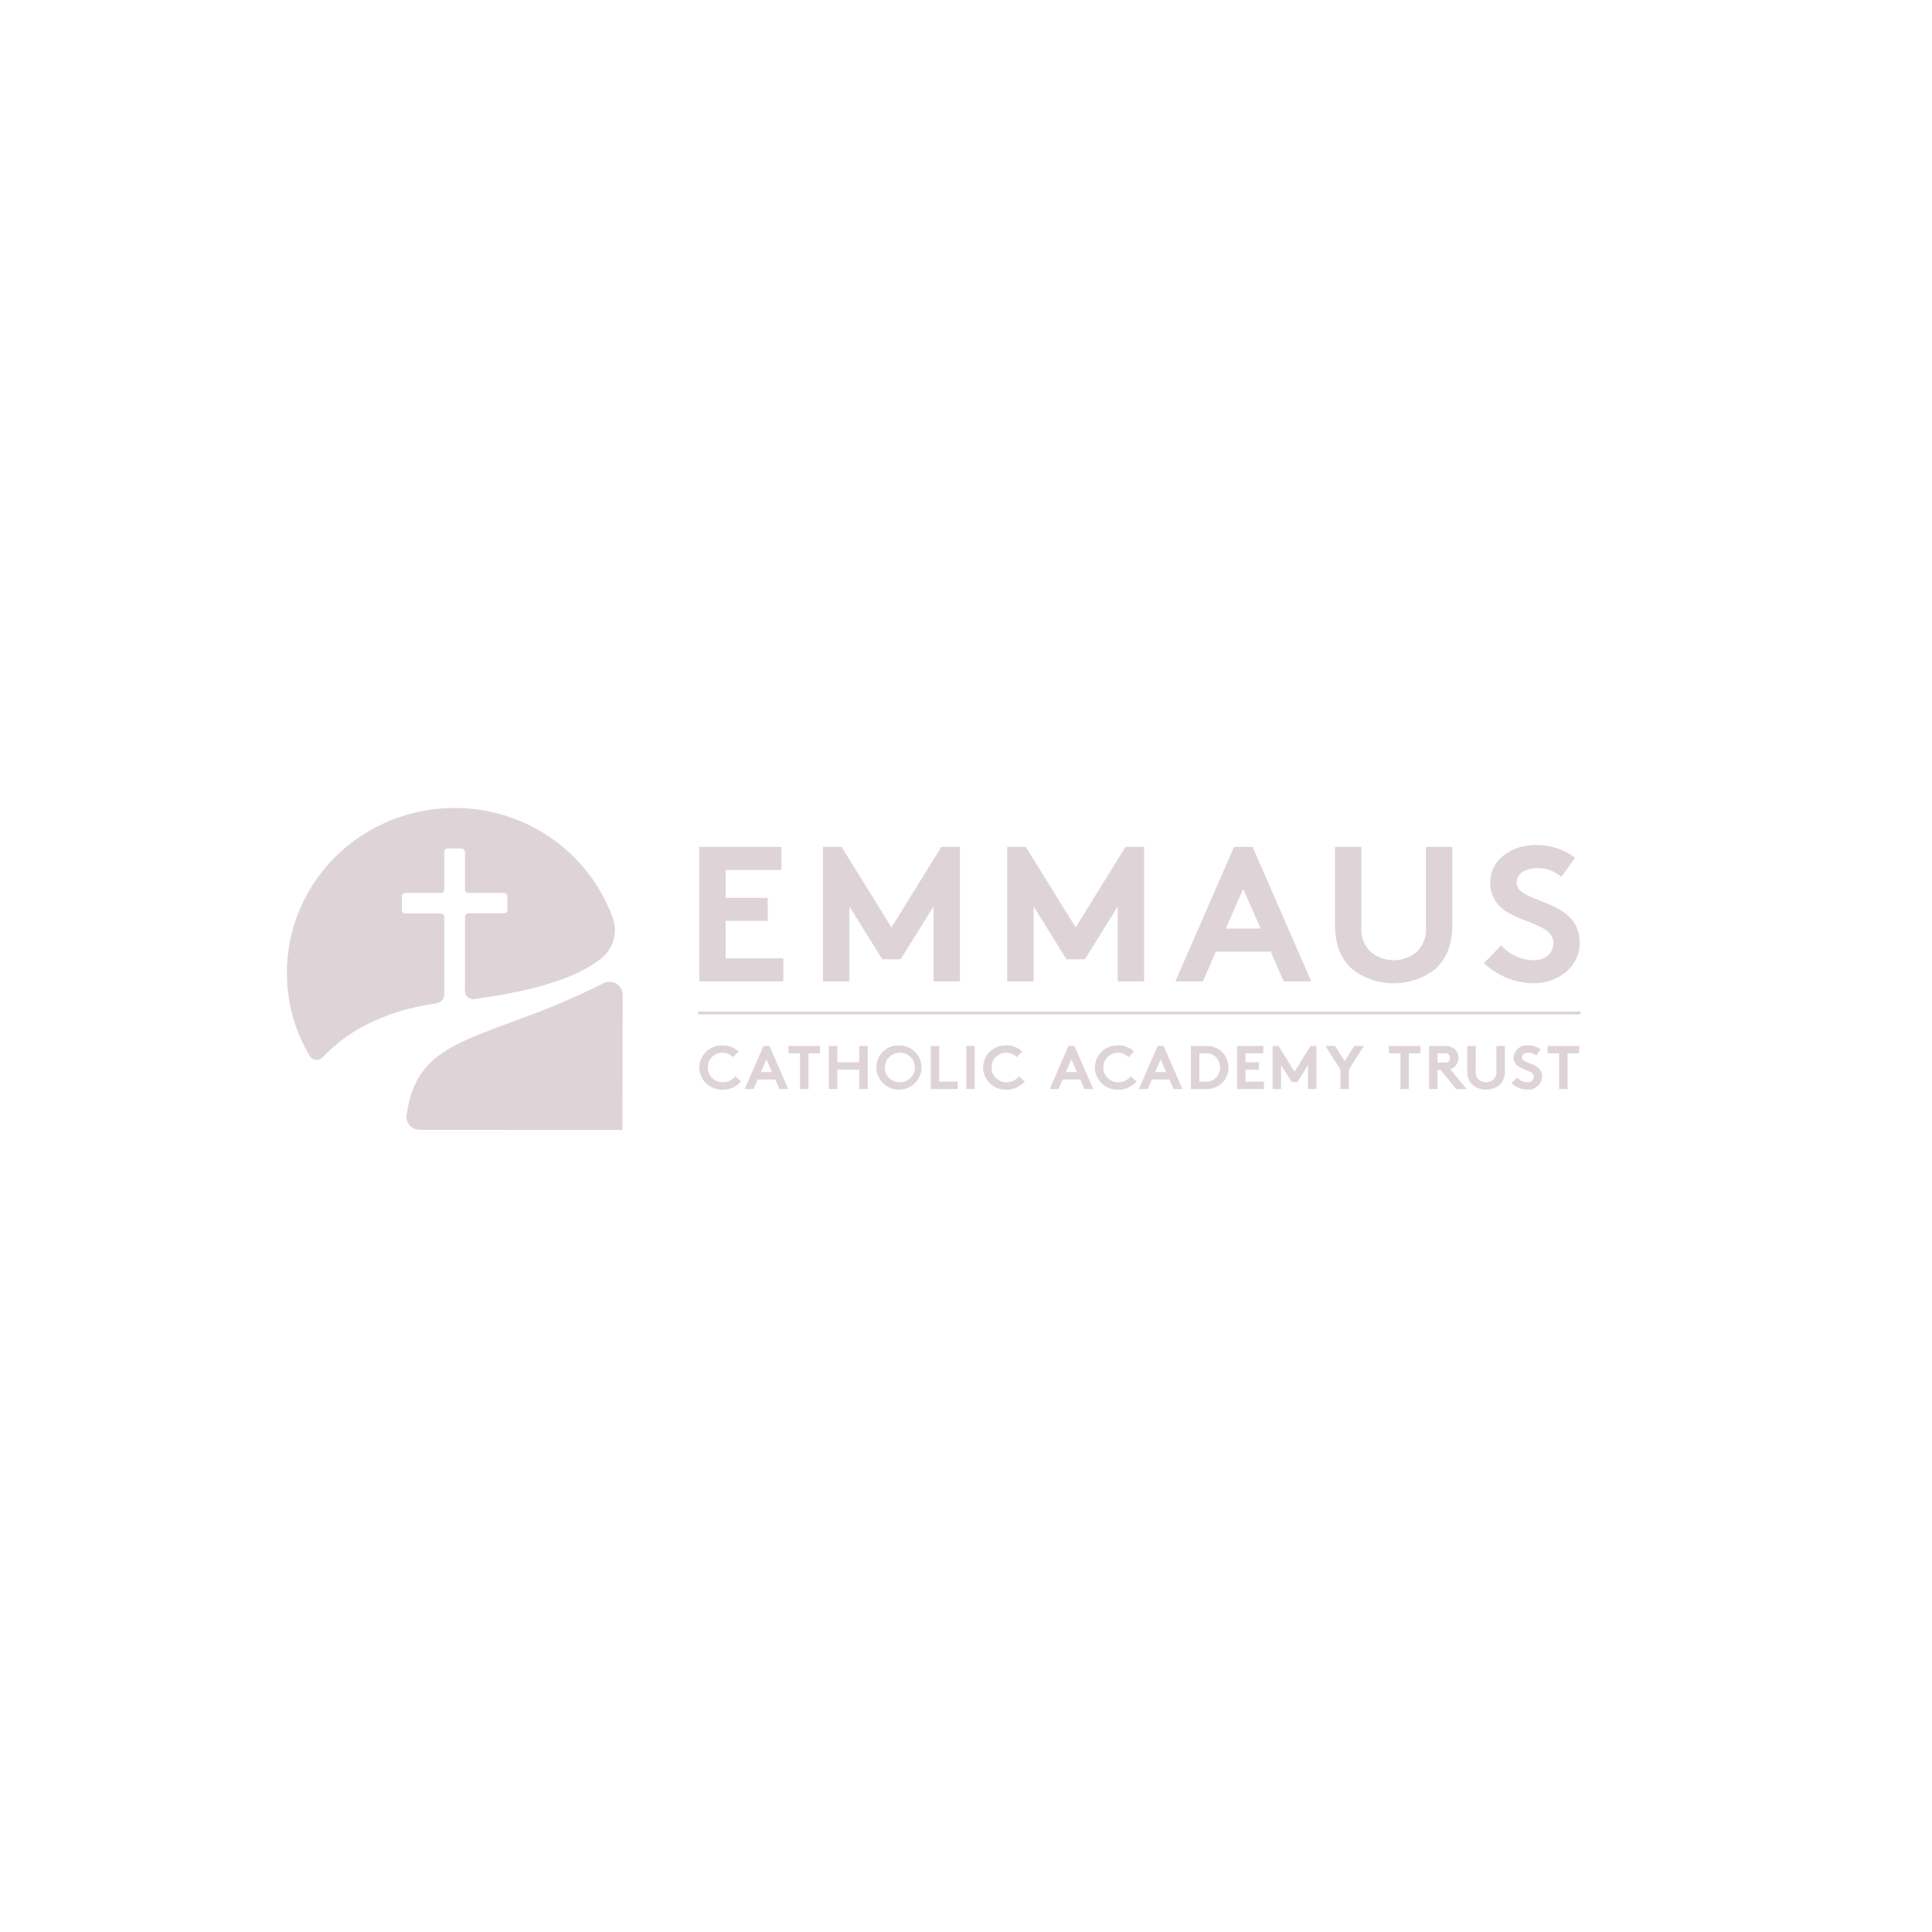 <?xml version="1.0" encoding="UTF-8"?>
<svg xmlns="http://www.w3.org/2000/svg" width="330" height="330" viewBox="0 0 330 330" fill="none">
  <path d="M104.554 156.519C103.194 152.845 101.069 149.49 98.316 146.667C95.562 143.845 92.24 141.617 88.561 140.126C84.882 138.635 80.927 137.914 76.949 138.008C72.97 138.103 69.056 139.01 65.454 140.674C61.853 142.337 58.644 144.72 56.032 147.67C53.42 150.619 51.462 154.071 50.284 157.806C49.106 161.54 48.733 165.475 49.188 169.359C49.644 173.243 50.919 176.99 52.931 180.363C53.039 180.543 53.188 180.695 53.367 180.807C53.545 180.92 53.748 180.99 53.959 181.011C54.169 181.033 54.382 181.005 54.581 180.931C54.779 180.857 54.956 180.739 55.1 180.585C58.998 176.419 65.066 172.705 74.503 171.37C74.886 171.316 75.236 171.129 75.49 170.842C75.744 170.555 75.884 170.188 75.885 169.808V156.606C75.885 156.529 75.869 156.453 75.839 156.381C75.809 156.31 75.765 156.245 75.709 156.191C75.654 156.136 75.588 156.093 75.515 156.063C75.443 156.033 75.365 156.018 75.286 156.018H69.242C69.083 156.018 68.931 155.956 68.818 155.846C68.706 155.736 68.643 155.586 68.643 155.43V153.117C68.643 152.961 68.706 152.812 68.818 152.701C68.931 152.591 69.083 152.529 69.242 152.529H75.282C75.361 152.529 75.439 152.514 75.511 152.484C75.584 152.455 75.65 152.411 75.705 152.357C75.761 152.302 75.805 152.237 75.835 152.166C75.865 152.095 75.881 152.018 75.881 151.941V145.52C75.881 145.364 75.944 145.214 76.056 145.104C76.168 144.993 76.321 144.931 76.48 144.931H78.83C78.988 144.931 79.141 144.993 79.253 145.104C79.365 145.214 79.428 145.364 79.428 145.52V151.937C79.428 152.093 79.491 152.243 79.604 152.353C79.716 152.463 79.868 152.525 80.027 152.525H86.067C86.226 152.525 86.379 152.587 86.491 152.697C86.603 152.808 86.666 152.957 86.666 153.113V155.421C86.666 155.498 86.651 155.575 86.621 155.646C86.59 155.718 86.546 155.782 86.491 155.837C86.435 155.892 86.369 155.935 86.296 155.965C86.224 155.994 86.146 156.009 86.067 156.009H80.036C79.957 156.009 79.88 156.025 79.807 156.054C79.734 156.084 79.668 156.127 79.613 156.182C79.557 156.236 79.513 156.301 79.483 156.373C79.453 156.444 79.437 156.52 79.437 156.598V169.297C79.438 169.487 79.48 169.674 79.56 169.847C79.64 170.019 79.756 170.173 79.902 170.298C80.047 170.423 80.218 170.516 80.402 170.571C80.587 170.626 80.782 170.641 80.973 170.617C92.601 169.093 98.712 166.628 102.293 164.01C103.44 163.166 104.28 161.981 104.687 160.631C105.094 159.281 105.048 157.838 104.554 156.516" fill="#DED4D7"></path>
  <path d="M60.545 162.174C53.807 162.174 50.174 168.875 49.3 170.241C49.834 173.814 51.067 177.252 52.931 180.364C53.039 180.543 53.188 180.695 53.367 180.807C53.545 180.92 53.748 180.99 53.959 181.011C54.169 181.033 54.383 181.005 54.581 180.932C54.779 180.858 54.956 180.739 55.1 180.585C56.394 179.204 57.837 177.965 59.403 176.888C59.554 176.784 59.708 176.68 59.863 176.579L59.916 176.542C60.044 176.459 60.175 176.376 60.305 176.293L60.447 176.202C60.547 176.137 60.657 176.074 60.763 176.006C60.84 175.96 60.914 175.908 60.992 175.867C61.07 175.826 61.15 175.776 61.229 175.73C61.337 175.667 61.444 175.603 61.553 175.541L61.688 175.467C61.834 175.385 61.981 175.303 62.131 175.224C65.984 173.224 70.172 171.921 74.495 171.376C74.877 171.322 75.227 171.135 75.481 170.848C75.734 170.561 75.874 170.195 75.875 169.815V166.497C71.615 164.635 65.95 161.88 60.536 162.174" fill="#DED4D7"></path>
  <path d="M104.824 157.303C104.609 156.663 104.372 156.033 104.114 155.413C102.638 152.827 92.525 146.996 86.371 162.733C85.29 165.497 82.317 168.386 79.436 167.838V169.302C79.436 169.491 79.478 169.678 79.558 169.851C79.638 170.023 79.754 170.177 79.899 170.301C80.044 170.426 80.215 170.519 80.399 170.574C80.584 170.629 80.778 170.644 80.969 170.62L81.256 170.576C81.549 170.537 81.841 170.498 82.127 170.458L82.609 170.388C82.826 170.357 83.044 170.326 83.257 170.29L83.763 170.212L84.351 170.119L84.857 170.035L85.409 169.937L85.908 169.85L86.436 169.752L86.919 169.661L87.425 169.563L87.892 169.465L88.385 169.367L88.831 169.269C88.993 169.233 89.152 169.198 89.312 169.162L89.737 169.064C89.906 169.026 90.069 168.985 90.236 168.946L90.616 168.856C90.888 168.791 91.154 168.723 91.414 168.654L91.802 168.551C91.943 168.514 92.085 168.477 92.223 168.438L92.615 168.329L93.001 168.219L93.387 168.104L93.749 167.994L94.126 167.877L94.469 167.766L94.834 167.645L95.162 167.533L95.514 167.411L95.827 167.298L96.165 167.174L96.465 167.058L96.787 166.933L97.076 166.816C97.176 166.774 97.286 166.732 97.388 166.688C97.49 166.645 97.571 166.61 97.662 166.571C97.852 166.489 98.039 166.407 98.221 166.324C98.31 166.283 98.399 166.244 98.485 166.203C98.572 166.162 98.67 166.116 98.762 166.072L99.014 165.95L99.279 165.818L99.52 165.694L99.772 165.562L100.003 165.437L100.244 165.303L100.466 165.177L100.693 165.044L100.91 164.914L101.125 164.783L101.335 164.648L101.535 164.52L101.75 164.376C101.808 164.336 101.868 164.296 101.926 164.256C102.019 164.191 102.108 164.128 102.198 164.06L102.364 163.939C102.458 163.87 102.551 163.801 102.641 163.732C103.605 162.983 104.325 161.973 104.713 160.828C105.1 159.682 105.139 158.45 104.823 157.283" fill="#DED4D7"></path>
  <path d="M106.329 193L106.356 169.896C106.357 169.516 106.257 169.142 106.067 168.811C105.876 168.48 105.602 168.203 105.27 168.008C104.938 167.812 104.561 167.705 104.174 167.695C103.787 167.686 103.404 167.775 103.063 167.955C98.884 170.059 94.584 171.923 90.183 173.535C77.823 178.241 70.94 179.681 69.44 190.495C69.398 190.805 69.424 191.121 69.516 191.421C69.608 191.721 69.764 191.997 69.975 192.233C70.185 192.468 70.444 192.657 70.734 192.786C71.025 192.915 71.34 192.981 71.659 192.98C79.941 192.972 106.315 193 106.329 193Z" fill="#DED4D7"></path>
  <path d="M123.947 148.596V153.355H131.131V157.293H123.947V163.693H133.801V167.631H119.437V144.658H133.466V148.596H123.947Z" fill="#DED4D7"></path>
  <path d="M152.268 158.408L160.786 144.657H163.959V167.631H159.45V154.831L153.838 163.855H150.698L145.086 154.831V167.631H140.577V144.658H143.75L152.268 158.408Z" fill="#DED4D7"></path>
  <path d="M183.732 158.408L192.25 144.657H195.423V167.631H190.914V154.831L185.302 163.855H182.162L176.55 154.831V167.631H172.041V144.658H175.214L183.732 158.408Z" fill="#DED4D7"></path>
  <path d="M200.759 167.631L210.78 144.659H213.953L223.975 167.631H219.265L217.06 162.545H207.674L205.47 167.631H200.759ZM209.377 158.607H215.322L212.349 151.814L209.377 158.607Z" fill="#DED4D7"></path>
  <path d="M231.035 165.595C229.097 163.888 228.028 161.459 228.028 157.948V144.658H232.538V158.277C232.464 159.055 232.564 159.84 232.829 160.576C233.094 161.313 233.519 161.984 234.075 162.544C235.172 163.495 236.586 164.02 238.05 164.02C239.514 164.02 240.927 163.495 242.025 162.544C242.58 161.984 243.006 161.313 243.271 160.577C243.536 159.84 243.635 159.055 243.562 158.277V144.658H248.071V157.949C248.071 161.46 247.002 163.889 245.065 165.596C243.059 167.127 240.591 167.958 238.051 167.958C235.51 167.958 233.042 167.127 231.036 165.596" fill="#DED4D7"></path>
  <path d="M256.407 161.493C257.102 162.26 257.95 162.88 258.897 163.314C259.845 163.749 260.873 163.989 261.918 164.02C263.922 164.02 265.325 162.806 265.325 161.133C265.325 158.179 260.982 157.818 257.841 156.013C256.847 155.535 256.01 154.793 255.425 153.87C254.84 152.947 254.531 151.882 254.534 150.795C254.534 146.693 258.374 144.33 262.249 144.33C264.695 144.278 267.087 145.041 269.035 146.496L266.697 149.777C265.575 148.818 264.142 148.283 262.654 148.267C260.951 148.267 259.047 148.989 259.047 150.761C259.047 154.469 269.837 153.321 269.837 161.066C269.837 165.135 266.129 167.957 261.92 167.957C258.76 167.901 255.74 166.67 253.469 164.511L256.407 161.493Z" fill="#DED4D7"></path>
  <path d="M269.746 173.269H119.436C119.369 173.269 119.304 173.242 119.256 173.196C119.208 173.149 119.182 173.085 119.182 173.019C119.182 172.952 119.208 172.889 119.256 172.842C119.304 172.795 119.369 172.769 119.436 172.769H269.746C269.813 172.769 269.878 172.795 269.925 172.842C269.973 172.889 270 172.952 270 173.019C270 173.085 269.973 173.149 269.925 173.196C269.878 173.242 269.813 173.269 269.746 173.269Z" fill="#DED4D7"></path>
  <path d="M120.898 182.334C120.892 182.666 120.953 182.996 121.079 183.304C121.206 183.613 121.394 183.893 121.632 184.128C121.871 184.364 122.155 184.55 122.469 184.675C122.782 184.8 123.118 184.862 123.456 184.857C123.865 184.862 124.271 184.772 124.639 184.595C125.007 184.418 125.327 184.159 125.574 183.838L126.572 184.711C126.191 185.166 125.71 185.529 125.165 185.773C124.62 186.017 124.025 186.136 123.426 186.12C122.911 186.135 122.398 186.049 121.918 185.867C121.437 185.684 120.999 185.409 120.629 185.057C120.259 184.705 119.964 184.284 119.762 183.819C119.56 183.353 119.456 182.852 119.454 182.346C119.453 181.84 119.554 181.339 119.754 180.872C119.953 180.406 120.245 179.983 120.613 179.629C120.981 179.275 121.418 178.997 121.897 178.812C122.377 178.627 122.889 178.538 123.404 178.551C124.422 178.535 125.405 178.913 126.143 179.602L125.212 180.569C124.975 180.331 124.692 180.142 124.379 180.012C124.067 179.882 123.732 179.814 123.393 179.812C123.059 179.812 122.728 179.878 122.421 180.006C122.113 180.133 121.835 180.32 121.602 180.556C121.37 180.791 121.187 181.07 121.066 181.376C120.945 181.681 120.888 182.008 120.898 182.336" fill="#DED4D7"></path>
  <path d="M127.201 186.013L130.411 178.655H131.428L134.638 186.013H133.129L132.423 184.384H129.417L128.711 186.013H127.201ZM129.962 183.122H131.867L130.915 180.946L129.962 183.122Z" fill="#DED4D7"></path>
  <path d="M140.076 178.654V179.915H138.097V186.012H136.652V179.915H134.672V178.654H140.076Z" fill="#DED4D7"></path>
  <path d="M146.762 182.703H143.017V186.014H141.572V178.654H143.017V181.44H146.762V178.654H148.207V186.013H146.762V182.703Z" fill="#DED4D7"></path>
  <path d="M153.601 178.548C154.361 178.559 155.101 178.789 155.727 179.211C156.354 179.634 156.839 180.228 157.123 180.921C157.406 181.613 157.475 182.373 157.321 183.103C157.166 183.834 156.795 184.504 156.254 185.028C155.713 185.552 155.027 185.908 154.281 186.049C153.535 186.191 152.763 186.113 152.062 185.825C151.361 185.537 150.762 185.052 150.341 184.431C149.92 183.81 149.696 183.08 149.695 182.334C149.686 181.83 149.781 181.329 149.974 180.862C150.168 180.395 150.456 179.972 150.821 179.617C151.187 179.263 151.622 178.986 152.1 178.802C152.577 178.619 153.088 178.532 153.601 178.548ZM153.601 184.856C154.114 184.877 154.621 184.748 155.058 184.483C155.495 184.219 155.841 183.832 156.052 183.373C156.264 182.914 156.33 182.403 156.244 181.906C156.157 181.409 155.921 180.949 155.566 180.586C155.211 180.222 154.753 179.97 154.252 179.864C153.75 179.758 153.228 179.802 152.752 179.99C152.276 180.177 151.868 180.501 151.58 180.919C151.293 181.336 151.139 181.829 151.139 182.333C151.128 182.658 151.184 182.983 151.302 183.287C151.421 183.591 151.6 183.869 151.829 184.104C152.059 184.339 152.334 184.527 152.638 184.656C152.942 184.785 153.27 184.853 153.601 184.856Z" fill="#DED4D7"></path>
  <path d="M158.985 178.654H160.433V184.751H163.589V186.012H158.988L158.985 178.654Z" fill="#DED4D7"></path>
  <path d="M166.486 178.654H165.041V186.013H166.486V178.654Z" fill="#DED4D7"></path>
  <path d="M169.364 182.334C169.357 182.666 169.419 182.996 169.545 183.304C169.671 183.613 169.859 183.893 170.098 184.128C170.337 184.364 170.621 184.55 170.934 184.675C171.248 184.8 171.583 184.862 171.922 184.857C172.331 184.862 172.736 184.772 173.104 184.595C173.472 184.418 173.793 184.159 174.04 183.838L175.038 184.711C174.657 185.166 174.176 185.529 173.631 185.773C173.085 186.017 172.491 186.136 171.892 186.12C171.377 186.135 170.864 186.049 170.384 185.867C169.903 185.684 169.465 185.409 169.095 185.057C168.724 184.705 168.43 184.284 168.228 183.819C168.026 183.353 167.921 182.852 167.92 182.346C167.918 181.84 168.02 181.339 168.219 180.872C168.418 180.406 168.711 179.983 169.079 179.629C169.447 179.275 169.884 178.997 170.363 178.812C170.842 178.627 171.355 178.538 171.87 178.551C172.887 178.535 173.871 178.913 174.609 179.602L173.678 180.569C173.44 180.331 173.158 180.142 172.845 180.012C172.533 179.882 172.198 179.814 171.859 179.812C171.525 179.812 171.194 179.878 170.887 180.006C170.579 180.133 170.301 180.32 170.068 180.556C169.835 180.791 169.653 181.07 169.532 181.376C169.411 181.681 169.354 182.008 169.364 182.336" fill="#DED4D7"></path>
  <path d="M179.296 186.013L182.506 178.655H183.523L186.733 186.013H185.224L184.518 184.384H181.511L180.805 186.013H179.296ZM182.057 183.122H183.962L183.01 180.946L182.057 183.122Z" fill="#DED4D7"></path>
  <path d="M188.457 182.334C188.45 182.666 188.512 182.996 188.638 183.304C188.764 183.613 188.952 183.893 189.191 184.128C189.429 184.364 189.714 184.55 190.027 184.675C190.34 184.8 190.676 184.862 191.014 184.857C191.424 184.862 191.829 184.772 192.197 184.595C192.565 184.418 192.886 184.159 193.133 183.838L194.131 184.711C193.75 185.166 193.269 185.529 192.723 185.773C192.178 186.017 191.583 186.136 190.984 186.12C190.47 186.135 189.957 186.049 189.476 185.867C188.996 185.684 188.558 185.409 188.187 185.057C187.817 184.705 187.522 184.284 187.321 183.819C187.119 183.353 187.014 182.852 187.013 182.346C187.011 181.84 187.113 181.339 187.312 180.872C187.511 180.406 187.803 179.983 188.172 179.629C188.54 179.275 188.977 178.997 189.456 178.812C189.935 178.627 190.447 178.538 190.962 178.551C191.98 178.535 192.964 178.913 193.702 179.602L192.771 180.569C192.533 180.331 192.25 180.142 191.938 180.012C191.626 179.882 191.291 179.814 190.951 179.812C190.618 179.812 190.287 179.878 189.979 180.006C189.672 180.133 189.393 180.32 189.161 180.556C188.928 180.791 188.746 181.07 188.625 181.376C188.504 181.681 188.447 182.008 188.457 182.336" fill="#DED4D7"></path>
  <path d="M194.525 186.013L197.735 178.655H198.752L201.962 186.013H200.453L199.747 184.384H196.737L196.031 186.013H194.525ZM197.286 183.122H199.191L198.239 180.946L197.286 183.122Z" fill="#DED4D7"></path>
  <path d="M205.773 178.655C206.688 178.598 207.596 178.841 208.353 179.348C208.816 179.701 209.191 180.154 209.449 180.672C209.707 181.189 209.841 181.758 209.841 182.334C209.841 182.91 209.707 183.479 209.449 183.996C209.191 184.514 208.816 184.967 208.353 185.32C207.596 185.827 206.688 186.071 205.773 186.013H203.419V178.655H205.773ZM207.85 180.736C207.62 180.46 207.326 180.241 206.993 180.098C206.66 179.956 206.297 179.893 205.934 179.916H204.863V184.752H205.934C206.297 184.774 206.66 184.712 206.993 184.569C207.326 184.427 207.62 184.208 207.85 183.932C208.205 183.472 208.397 182.911 208.397 182.334C208.397 181.757 208.205 181.196 207.85 180.736Z" fill="#DED4D7"></path>
  <path d="M212.737 179.915V181.44H215.039V182.703H212.737V184.753H215.894V186.014H211.292V178.654H215.783V179.915H212.737Z" fill="#DED4D7"></path>
  <path d="M221.118 183.059L223.847 178.654H224.864V186.013H223.419V181.913L221.623 184.805H220.615L218.819 181.913V186.013H217.372V178.654H218.389L221.118 183.059Z" fill="#DED4D7"></path>
  <path d="M230.395 182.68V186.013H228.95V182.68L226.382 178.654H228.029L229.677 181.24L231.314 178.654H232.962L230.395 182.68Z" fill="#DED4D7"></path>
  <path d="M242.628 178.654V179.915H240.648V186.012H239.207V179.915H237.227V178.654H242.628Z" fill="#DED4D7"></path>
  <path d="M245.539 182.754V186.013H244.094V178.655H246.822C247.42 178.617 248.009 178.813 248.46 179.202C248.669 179.394 248.836 179.627 248.95 179.886C249.065 180.144 249.123 180.423 249.123 180.705C249.123 180.987 249.065 181.266 248.95 181.524C248.836 181.783 248.669 182.016 248.46 182.208C248.246 182.406 247.99 182.553 247.71 182.639L250.514 186.014H248.728L246.064 182.755L245.539 182.754ZM246.736 181.493C246.867 181.512 246.999 181.502 247.125 181.463C247.251 181.425 247.367 181.36 247.464 181.272C247.601 181.116 247.677 180.916 247.677 180.71C247.677 180.503 247.601 180.304 247.464 180.148C247.368 180.058 247.253 179.99 247.127 179.95C247.001 179.91 246.867 179.899 246.736 179.916H245.539V181.494L246.736 181.493Z" fill="#DED4D7"></path>
  <path d="M251.585 185.36C251.25 185.047 250.991 184.665 250.824 184.241C250.658 183.817 250.589 183.363 250.622 182.91V178.654H252.067V183.017C252.043 183.267 252.075 183.518 252.16 183.754C252.245 183.99 252.381 184.205 252.559 184.384C252.911 184.689 253.363 184.857 253.832 184.857C254.301 184.857 254.754 184.689 255.106 184.384C255.283 184.205 255.42 183.99 255.504 183.754C255.589 183.518 255.621 183.267 255.597 183.017V178.654H257.042V182.912C257.076 183.365 257.007 183.819 256.84 184.243C256.674 184.667 256.414 185.049 256.079 185.362C255.437 185.852 254.647 186.118 253.834 186.118C253.021 186.118 252.231 185.852 251.589 185.362" fill="#DED4D7"></path>
  <path d="M259.119 184.047C259.342 184.293 259.613 184.491 259.917 184.631C260.221 184.77 260.55 184.847 260.885 184.857C261.019 184.871 261.156 184.858 261.285 184.818C261.414 184.779 261.533 184.714 261.636 184.627C261.738 184.54 261.821 184.434 261.88 184.314C261.939 184.194 261.972 184.064 261.977 183.931C261.977 182.985 260.586 182.869 259.582 182.291C259.264 182.138 258.996 181.901 258.809 181.607C258.622 181.312 258.522 180.972 258.522 180.624C258.542 180.328 258.623 180.038 258.759 179.772C258.895 179.507 259.084 179.27 259.314 179.077C259.544 178.884 259.812 178.739 260.1 178.649C260.388 178.558 260.692 178.526 260.994 178.553C261.777 178.536 262.543 178.781 263.166 179.247L262.418 180.298C262.058 179.99 261.598 179.819 261.121 179.815C260.575 179.815 259.965 180.045 259.965 180.614C259.965 181.802 263.422 181.433 263.422 183.914C263.405 184.224 263.325 184.527 263.188 184.806C263.051 185.084 262.859 185.334 262.623 185.539C262.387 185.745 262.112 185.902 261.814 186.002C261.515 186.102 261.2 186.143 260.885 186.122C259.873 186.105 258.905 185.71 258.178 185.018L259.119 184.047Z" fill="#DED4D7"></path>
  <path d="M269.735 178.654V179.915H267.755V186.012H266.31V179.915H264.33V178.654H269.735Z" fill="#DED4D7"></path>
</svg>
